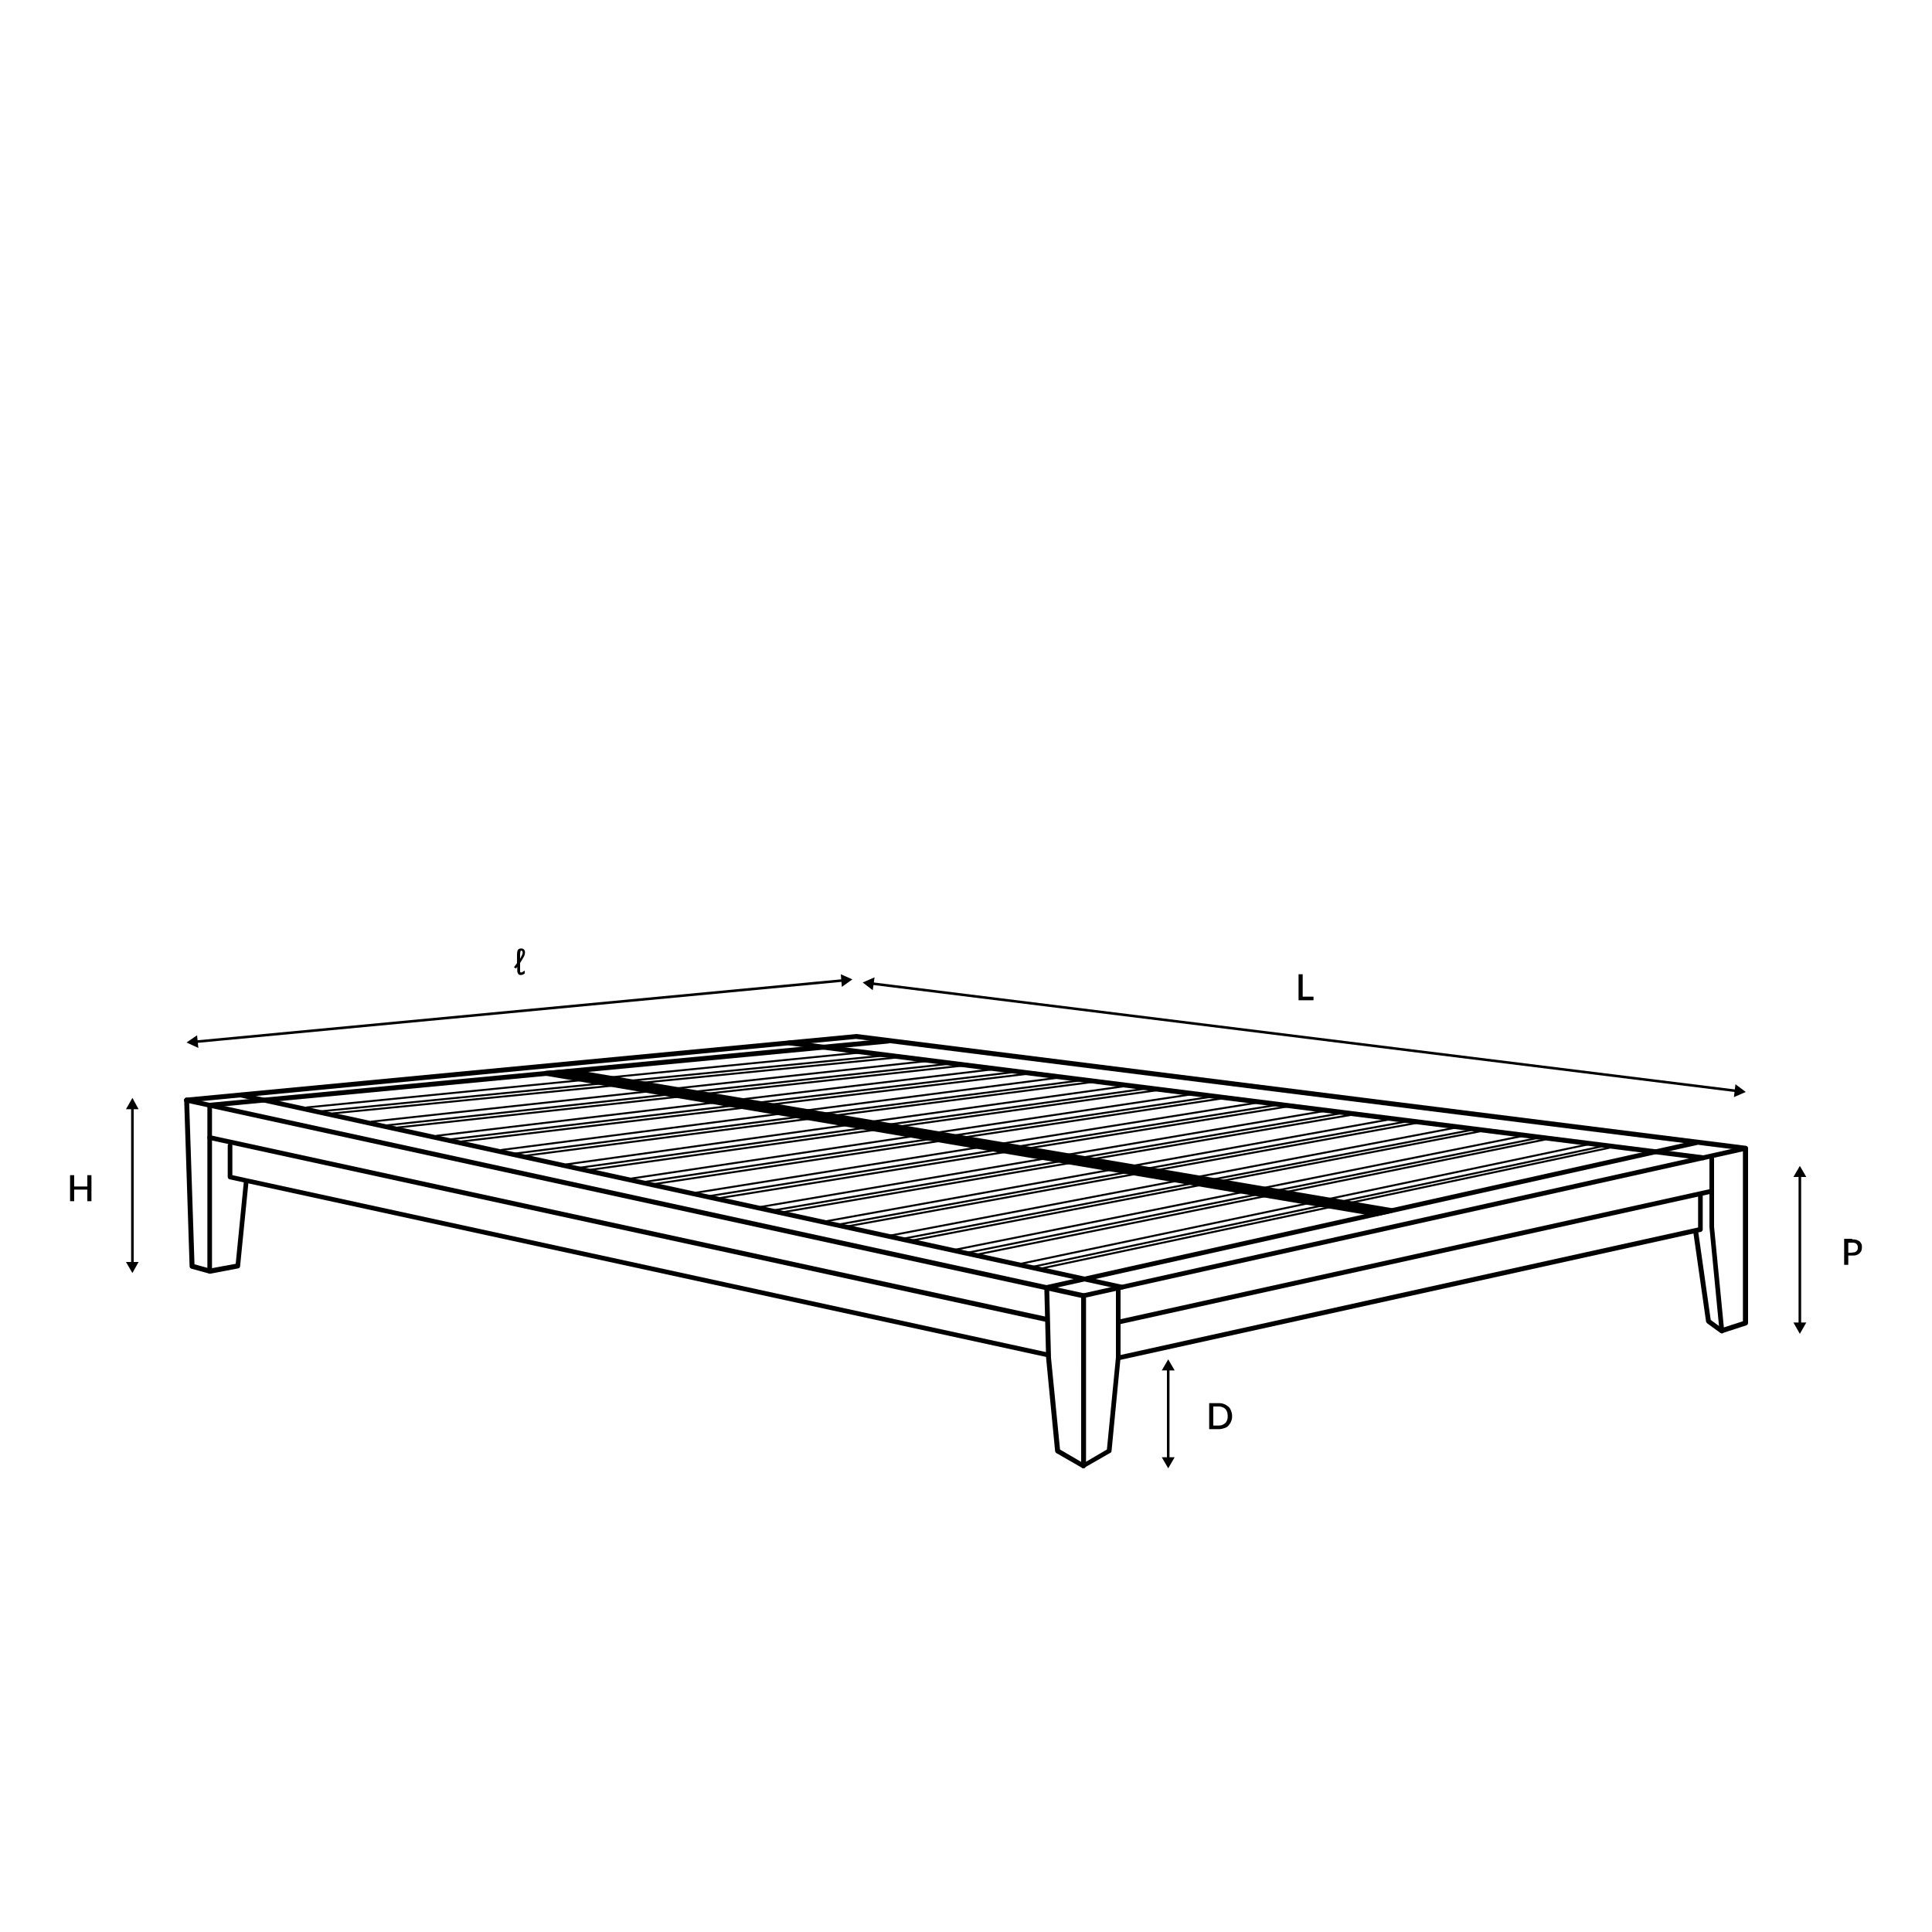 <?xml version="1.0" encoding="utf-8"?>
<!-- Generator: Adobe Illustrator 27.4.1, SVG Export Plug-In . SVG Version: 6.00 Build 0)  -->
<svg version="1.1" id="Layer_1" xmlns="http://www.w3.org/2000/svg" xmlns:xlink="http://www.w3.org/1999/xlink" x="0px" y="0px"
	 viewBox="0 0 750 750" style="enable-background:new 0 0 750 750;" xml:space="preserve">
<style type="text/css">
	.st0{fill:none;stroke:#000000;stroke-width:0.75;stroke-linecap:round;stroke-linejoin:round;stroke-miterlimit:10;}
	.st1{fill:none;stroke:#000000;stroke-width:0.5;stroke-linecap:round;stroke-linejoin:round;stroke-miterlimit:10;}
	.st2{fill:none;stroke:#000000;stroke-miterlimit:10;}
</style>
<g>
	<g>
		<g>
			<line class="st0" x1="119.1" y1="429.9" x2="335.9" y2="408.4"/>
			<line class="st0" x1="124.5" y1="431.4" x2="343.8" y2="409.7"/>
			<line class="st0" x1="129.3" y1="432.2" x2="349.4" y2="410.4"/>
		</g>
		<g>
			<line class="st0" x1="144.3" y1="435.4" x2="361.6" y2="411.7"/>
			<line class="st0" x1="149.7" y1="436.9" x2="369.1" y2="412.9"/>
			<line class="st0" x1="154.3" y1="437.7" x2="374.4" y2="413.6"/>
		</g>
		<g>
			<line class="st0" x1="169.5" y1="440.9" x2="387.2" y2="414.9"/>
			<line class="st0" x1="174.8" y1="442.3" x2="394.3" y2="416.1"/>
			<line class="st0" x1="179.3" y1="443.1" x2="399.4" y2="416.8"/>
		</g>
		<g>
			<line class="st0" x1="194.7" y1="446.4" x2="412.8" y2="418.1"/>
			<line class="st0" x1="200" y1="447.8" x2="419.6" y2="419.4"/>
			<line class="st0" x1="204.3" y1="448.6" x2="424.4" y2="420"/>
		</g>
		<g>
			<line class="st0" x1="219.9" y1="452" x2="438.4" y2="421.4"/>
			<line class="st0" x1="225.1" y1="453.3" x2="444.8" y2="422.6"/>
			<line class="st0" x1="229.3" y1="454.1" x2="449.4" y2="423.2"/>
		</g>
		<g>
			<line class="st0" x1="245.1" y1="457.5" x2="464" y2="424.6"/>
			<line class="st0" x1="250.3" y1="458.8" x2="470.1" y2="425.8"/>
			<line class="st0" x1="254.3" y1="459.6" x2="474.5" y2="426.4"/>
		</g>
		<g>
			<line class="st0" x1="270.2" y1="463" x2="489.6" y2="427.8"/>
			<line class="st0" x1="275.4" y1="464.3" x2="495.3" y2="429"/>
			<line class="st0" x1="279.3" y1="465.1" x2="499.5" y2="429.6"/>
		</g>
		<g>
			<line class="st0" x1="295.4" y1="468.5" x2="515.2" y2="431.1"/>
			<line class="st0" x1="300.6" y1="469.8" x2="520.5" y2="432.2"/>
			<line class="st0" x1="304.3" y1="470.5" x2="524.5" y2="432.8"/>
		</g>
		<g>
			<line class="st0" x1="320.6" y1="474.1" x2="540.8" y2="434.3"/>
			<line class="st0" x1="325.8" y1="475.3" x2="545.8" y2="435.4"/>
			<line class="st0" x1="329.3" y1="476" x2="549.5" y2="436"/>
		</g>
		<g>
			<line class="st0" x1="345.8" y1="479.6" x2="566.4" y2="437.5"/>
			<line class="st0" x1="350.9" y1="480.8" x2="571" y2="438.7"/>
			<line class="st0" x1="354.3" y1="481.5" x2="574.5" y2="439.2"/>
		</g>
		<g>
			<line class="st0" x1="371" y1="485.1" x2="592" y2="440.8"/>
			<line class="st0" x1="376.1" y1="486.2" x2="596.3" y2="441.9"/>
			<line class="st0" x1="379.3" y1="487" x2="599.6" y2="442.4"/>
		</g>
		<g>
			<line class="st0" x1="396.2" y1="490.6" x2="617.7" y2="444"/>
			<line class="st0" x1="401.2" y1="491.7" x2="621.5" y2="445.1"/>
			<line class="st0" x1="404.3" y1="492.4" x2="624.6" y2="445.6"/>
		</g>
	</g>
	<g>
		<path d="M420.7,504c-0.1,0-0.1,0-0.2,0L72.2,428c-0.5-0.1-0.8-0.6-0.7-1.1c0.1-0.5,0.6-0.8,1.1-0.7L421,502.1
			c0.5,0.1,0.8,0.6,0.7,1.1C421.6,503.7,421.2,504,420.7,504z"/>
	</g>
	<g>
		<path d="M406.5,513.2c-0.1,0-0.1,0-0.2,0L81.2,442.5c-0.5-0.1-0.8-0.6-0.7-1.1c0.1-0.5,0.6-0.8,1.1-0.7l325.1,70.6
			c0.5,0.1,0.8,0.6,0.7,1.1C407.3,512.9,406.9,513.2,406.5,513.2z"/>
	</g>
	<g>
		<path d="M406.5,526.8c-0.1,0-0.1,0-0.2,0l-317.2-69c-0.4-0.1-0.7-0.5-0.7-0.9v-12.2c0-0.5,0.4-0.9,0.9-0.9s0.9,0.4,0.9,0.9v11.5
			L406.6,525c0.5,0.1,0.8,0.6,0.7,1.1C407.3,526.5,406.9,526.8,406.5,526.8z"/>
	</g>
	<g>
		<path d="M435.6,500.6c-0.1,0-0.1,0-0.2,0L93.2,426c-0.5-0.1-0.8-0.6-0.7-1.1c0.1-0.5,0.6-0.8,1.1-0.7l342.2,74.6
			c0.5,0.1,0.8,0.6,0.7,1.1C436.5,500.3,436.1,500.6,435.6,500.6z"/>
	</g>
	<g>
		<path class="st1" d="M666.7,460.5"/>
	</g>
	<g>
		<path d="M661.1,450.4L661.1,450.4l-354.8-44.6c-0.5-0.1-0.9-0.5-0.8-1.1c0.1-0.5,0.5-0.9,1.1-0.8l354.7,44.6
			c0.5,0.1,0.9,0.5,0.8,1.1C662,450.1,661.6,450.4,661.1,450.4z"/>
	</g>
	<g>
		<path d="M420.7,570c-0.2,0-0.3,0-0.5-0.1c-0.3-0.2-0.5-0.5-0.5-0.8v-39c0-0.5,0.4-0.9,0.9-0.9s0.9,0.4,0.9,0.9v37.4l8.2-4.8
			l3.5-35.7v-27.3c0-0.5,0.4-0.9,0.9-0.9s0.9,0.4,0.9,0.9V527l-3.5,36.3c0,0.3-0.2,0.6-0.5,0.7l-10.1,5.8
			C421.1,570,420.9,570,420.7,570z"/>
	</g>
	<g>
		<path d="M434.3,528c-0.4,0-0.8-0.3-0.9-0.7c-0.1-0.5,0.2-1,0.7-1.1l225.1-49.7v-12.9c0-0.5,0.4-0.9,0.9-0.9s0.9,0.4,0.9,0.9v13.7
			c0,0.4-0.3,0.8-0.7,0.9L434.5,528C434.4,528,434.4,528,434.3,528z"/>
	</g>
	<g>
		<path d="M434.3,514.1c-0.4,0-0.8-0.3-0.9-0.7c-0.1-0.5,0.2-1,0.7-1.1l230.2-50.8c0.5-0.1,1,0.2,1.1,0.7s-0.2,1-0.7,1.1
			l-230.2,50.8C434.4,514.1,434.4,514.1,434.3,514.1z"/>
	</g>
	<g>
		<path d="M420.7,570c-0.2,0-0.3,0-0.5-0.1l-10.1-5.8c-0.3-0.2-0.4-0.4-0.5-0.7l-3.5-36.2l-0.7-27.4c0-0.5,0.3-0.8,0.7-0.9
			l252.2-56.2c0.5-0.1,1,0.2,1.1,0.7s-0.2,1-0.7,1.1l-251.4,56l0.7,26.6l3.5,35.6l8.2,4.8V503c0-0.4,0.3-0.8,0.7-0.9l256.9-57.2
			c0.5-0.1,1,0.2,1.1,0.7s-0.2,1-0.7,1.1l-256.1,57V569c0,0.3-0.2,0.6-0.5,0.8C421.1,570,420.9,570,420.7,570z"/>
	</g>
	<g>
		<path d="M668.4,517.6c-0.2,0-0.4-0.1-0.6-0.2l-5.1-3.7c-0.2-0.2-0.3-0.4-0.4-0.6l-4.9-34.3c-0.1-0.5,0.3-1,0.8-1.1s1,0.3,1.1,0.8
			l4.8,33.9l4.8,3.5c0.4,0.3,0.5,0.9,0.2,1.3C669,517.5,668.7,517.6,668.4,517.6z"/>
	</g>
	<g>
		<path d="M668.4,517.6c-0.2,0-0.4-0.1-0.5-0.2c-0.2-0.2-0.4-0.4-0.4-0.7l-3.9-40.4v-27.4c0-0.5,0.4-0.9,0.9-0.9s0.9,0.4,0.9,0.9
			v27.3l3.8,39.1l7.4-2.4v-66.3l-344.3-43.3L72.5,428c-0.5,0-1-0.3-1-0.9c0-0.5,0.3-1,0.9-1l260.1-24.7l345.3,43.4
			c0.5,0.1,0.8,0.5,0.8,0.9v67.9c0,0.4-0.3,0.8-0.7,0.9l-9.2,3C668.6,517.6,668.5,517.6,668.4,517.6z"/>
	</g>
	<g>
		<path d="M81.4,494.4c-0.1,0-0.2,0-0.2,0l-6.9-1.9c-0.4-0.1-0.7-0.5-0.7-0.9l-2.1-64.5c0-0.5,0.4-1,0.9-1c0.4,0,1,0.4,1,0.9
			l2.1,63.8l6.2,1.7c0.5,0.1,0.8,0.7,0.7,1.2C82.2,494.1,81.8,494.4,81.4,494.4z"/>
	</g>
	<g>
		<path d="M81.4,494.4c-0.2,0-0.4-0.1-0.6-0.2c-0.2-0.2-0.3-0.4-0.3-0.7v-64.4c0-0.5,0.4-0.9,0.9-0.9s0.9,0.4,0.9,0.9v63.2l9.2-1.7
			l3.2-32.3c0.1-0.5,0.5-0.9,1-0.8s0.9,0.5,0.8,1l-3.3,33.1c0,0.4-0.4,0.8-0.8,0.8l-11,2.1C81.5,494.3,81.5,494.4,81.4,494.4z"/>
	</g>
	<g>
		<g>
			<polygon points="221.6,415.9 540.2,469.9 534.3,471.2 212,416.6 			"/>
			<path d="M534.3,472.2c-0.1,0-0.1,0-0.2,0l-322.3-54.6c-0.5-0.1-0.8-0.5-0.8-1s0.4-0.9,0.9-0.9l9.6-0.7c0.1,0,0.2,0,0.2,0
				l318.6,54c0.4,0.1,0.8,0.5,0.8,0.9c0,0.5-0.3,0.8-0.7,0.9l-5.9,1.3C534.4,472.2,534.4,472.2,534.3,472.2z M219.9,417l314.4,53.3
				l1-0.2l-313.8-53.2L219.9,417z"/>
		</g>
	</g>
	<g>
		<path d="M81.4,430c-0.5,0-0.9-0.4-0.9-0.9s0.3-1,0.9-1l263.2-24.9c0.5-0.1,1,0.3,1,0.9c0,0.5-0.3,1-0.9,1L81.4,430
			C81.5,430,81.4,430,81.4,430z"/>
	</g>
</g>
<g id="Wooden_Platform_Bed">
	<g>
		<g>
			<line class="st2" x1="698.7" y1="514.2" x2="698.7" y2="456.1"/>
			<g>
				<polygon points="701.2,513.4 698.7,517.8 696.2,513.4 				"/>
			</g>
			<g>
				<polygon points="701.2,456.9 698.7,452.6 696.2,456.9 				"/>
			</g>
		</g>
	</g>
	<g>
		<g>
			<line class="st2" x1="51.4" y1="490.6" x2="51.4" y2="429.8"/>
			<g>
				<polygon points="53.8,489.9 51.4,494.2 48.9,489.9 				"/>
			</g>
			<g>
				<polygon points="53.8,430.6 51.4,426.2 48.9,430.6 				"/>
			</g>
		</g>
	</g>
	<g>
		<g>
			<line class="st2" x1="327.3" y1="380.6" x2="76" y2="404.4"/>
			<g>
				<polygon points="326.4,378.2 330.9,380.2 326.8,383.1 				"/>
			</g>
			<g>
				<polygon points="76.5,401.9 72.4,404.7 77,406.8 				"/>
			</g>
		</g>
	</g>
	<g>
		<g>
			<line class="st2" x1="674.1" y1="423.5" x2="338.4" y2="381.8"/>
			<g>
				<polygon points="673.7,420.9 677.7,423.9 673.1,425.9 				"/>
			</g>
			<g>
				<polygon points="339.5,379.4 334.9,381.4 338.8,384.4 				"/>
			</g>
		</g>
	</g>
	<g>
		<path d="M35.5,456.2v10.1h-1.6v-4.5h-5.1v4.5h-1.6v-10.1h1.6v4.4h5.1v-4.4H35.5z"/>
	</g>
	<g>
		<g>
			<path d="M199.5,375.5l1.2-1.6v-3.1c0-1,0.1-1.7,0.4-2.1s0.7-0.5,1.2-0.5c0.4,0,0.8,0.1,1.1,0.4s0.4,0.7,0.4,1.2
				c0,0.4-0.1,0.9-0.4,1.5s-0.8,1.4-1.5,2.5v2.8c0,0.4,0,0.7,0.1,0.8c0.1,0.1,0.2,0.1,0.3,0.1c0.1,0,0.3,0,0.4-0.1s0.5-0.3,1-0.6
				v1.1c-0.5,0.4-1,0.6-1.5,0.6c-0.4,0-0.8-0.1-1-0.4s-0.4-0.7-0.4-1.3v-1.5l-0.5,0.7L199.5,375.5z M201.9,372.2
				c0.4-0.8,0.7-1.3,0.8-1.6s0.2-0.6,0.2-0.8c0-0.3-0.1-0.5-0.2-0.6c-0.1-0.1-0.2-0.2-0.3-0.2c-0.1,0-0.2,0.1-0.3,0.2
				c-0.1,0.2-0.2,0.7-0.2,1.5V372.2z"/>
		</g>
	</g>
	<g>
		<path d="M509.9,386.9v1.4h-5.8v-10.1h1.6v8.7H509.9z"/>
	</g>
	<g>
		<g>
			<line class="st2" x1="453.5" y1="566.4" x2="453.5" y2="531.3"/>
			<g>
				<polygon points="456,565.7 453.5,570 451,565.7 				"/>
			</g>
			<g>
				<polygon points="456,532 453.5,527.7 451,532 				"/>
			</g>
		</g>
	</g>
	<g>
		<path d="M478.3,549.8c0,0.7-0.1,1.4-0.4,2c-0.2,0.6-0.6,1.1-1,1.6s-1,0.8-1.6,1c-0.6,0.2-1.3,0.4-2.1,0.4h-3.8v-10.1h3.8
			c0.8,0,1.4,0.1,2.1,0.4s1.1,0.6,1.6,1s0.8,1,1,1.6C478.2,548.4,478.3,549.1,478.3,549.8z M476.6,549.8c0-0.6-0.1-1.1-0.2-1.6
			c-0.2-0.5-0.4-0.9-0.7-1.2c-0.3-0.3-0.6-0.6-1.1-0.7c-0.4-0.2-0.9-0.3-1.4-0.3h-2.2v7.4h2.2c0.5,0,1-0.1,1.4-0.3
			c0.4-0.2,0.8-0.4,1.1-0.7c0.3-0.3,0.5-0.7,0.7-1.2C476.5,550.9,476.6,550.4,476.6,549.8z"/>
	</g>
	<g>
		<path d="M719,481.1c0.7,0,1.2,0.1,1.7,0.2c0.5,0.2,0.9,0.4,1.2,0.6c0.3,0.3,0.5,0.6,0.7,1s0.2,0.8,0.2,1.3c0,0.5-0.1,0.9-0.2,1.3
			c-0.2,0.4-0.4,0.7-0.7,1s-0.7,0.5-1.2,0.7c-0.5,0.2-1,0.2-1.7,0.2h-1.5v3.6h-1.6v-10.1H719z M719,486.2c0.4,0,0.7,0,1-0.1
			c0.3-0.1,0.5-0.2,0.7-0.4c0.2-0.2,0.3-0.4,0.4-0.6s0.1-0.5,0.1-0.8c0-0.3,0-0.6-0.1-0.8c-0.1-0.2-0.2-0.4-0.4-0.6
			c-0.2-0.2-0.4-0.3-0.7-0.4c-0.3-0.1-0.6-0.1-1-0.1h-1.5v3.9H719z"/>
	</g>
</g>
</svg>
